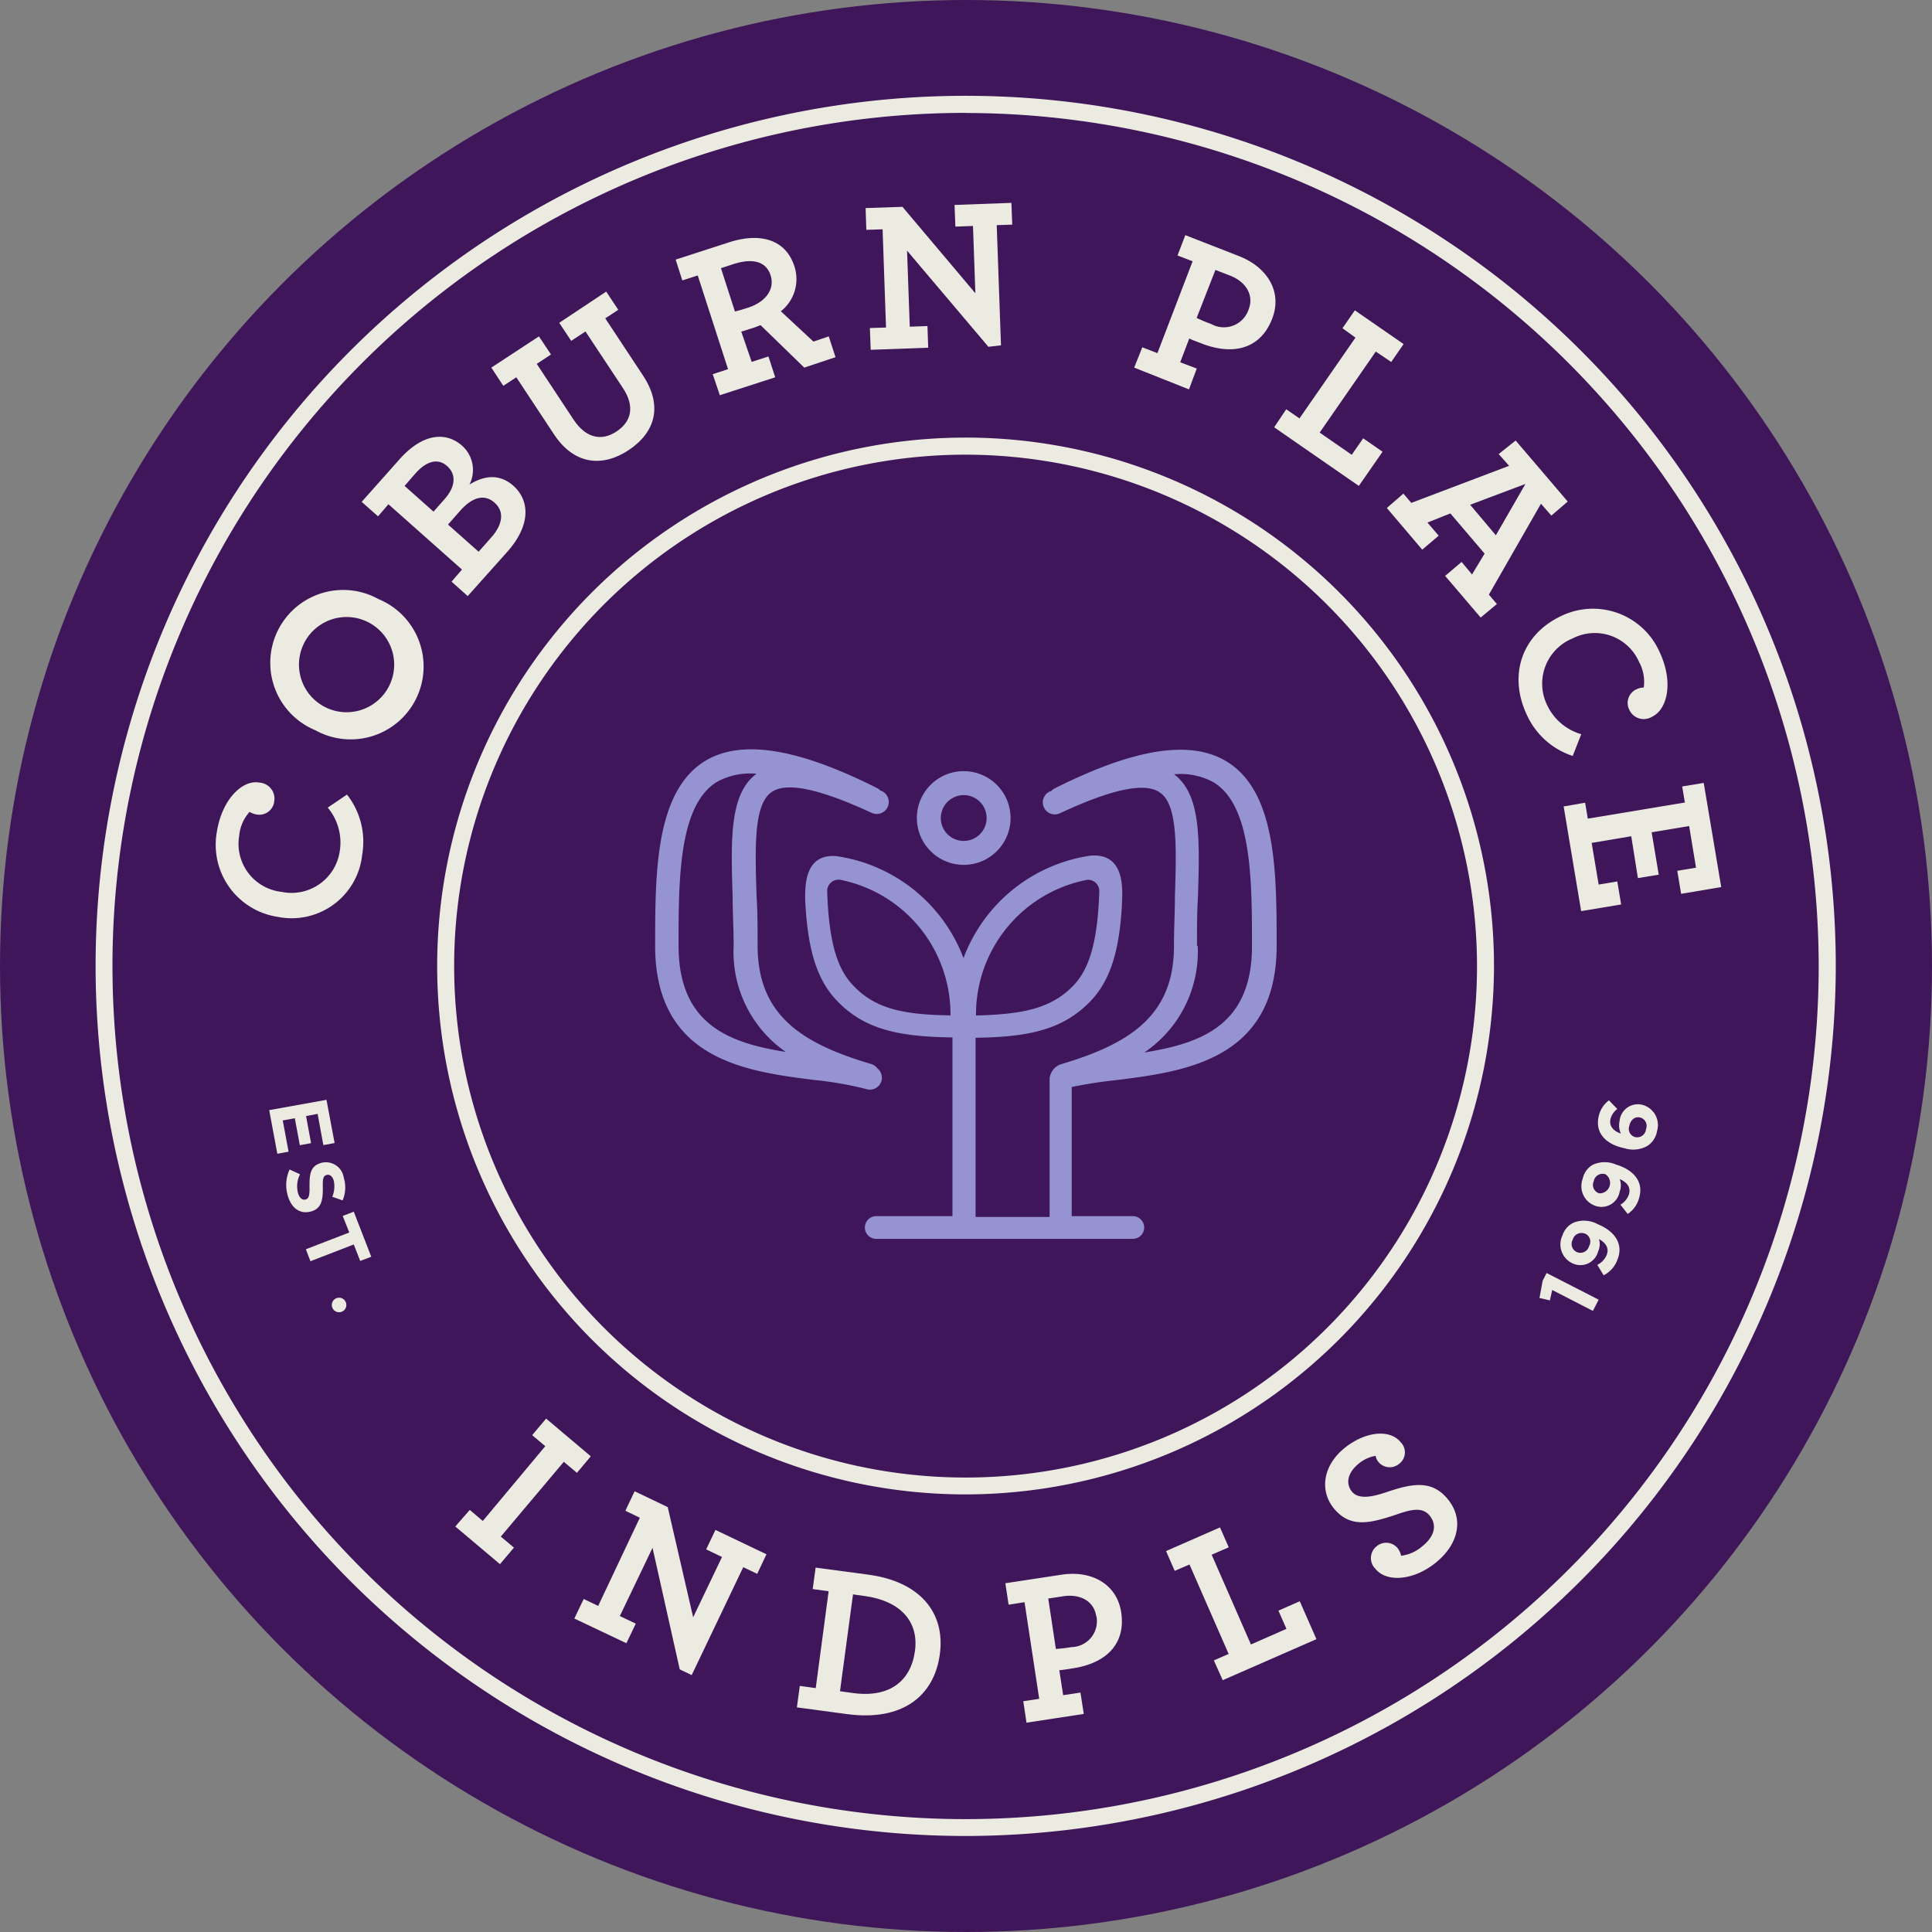 <?xml version="1.0" encoding="UTF-8"?> <svg xmlns="http://www.w3.org/2000/svg" id="Layer_1" data-name="Layer 1" viewBox="0 0 185.52 185.52"><rect x="0" y="0" width="185.52" height="185.52" fill="#808080" stroke="none"/><defs><style>.cls-1{fill:#3e1659;}.cls-2{fill:#ecebe1;}.cls-3{fill:#9693d2;}</style></defs><circle class="cls-1" cx="92.76" cy="92.76" r="92.76"></circle><path class="cls-2" d="M94.82,146.2a50.74,50.74,0,1,1,50.73-50.74A50.8,50.8,0,0,1,94.82,146.2Zm0-99.84a49.11,49.11,0,1,0,49.1,49.1A49.16,49.16,0,0,0,94.82,46.36Z" transform="translate(-2.09 -2.7)"></path><path class="cls-2" d="M94.82,179a83.55,83.55,0,1,1,83.55-83.55A83.65,83.65,0,0,1,94.82,179Zm0-165.46a81.92,81.92,0,1,0,81.91,81.91A82,82,0,0,0,94.82,13.55Z" transform="translate(-2.09 -2.7)"></path><path class="cls-3" d="M94.63,85.75a4.5,4.5,0,1,0-4.5-4.5A4.51,4.51,0,0,0,94.63,85.75Zm0-6.7a2.2,2.2,0,1,1-2.2,2.2A2.21,2.21,0,0,1,94.63,79.05Z" transform="translate(-2.09 -2.7)"></path><path class="cls-3" d="M109.36,106.41c6.47-.82,15.32-1.94,15.32-12.89,0-6.91,0-14.75-4.77-17.68-3.47-2.14-8.9-1.29-16.61,2.6a.91.91,0,0,0-.24.2l-.18.07a1.15,1.15,0,1,0,1,2.08c4.9-2.29,8.12-3,9.57-2,1.74,1.15,1.61,5.24,1.46,10,0,1.52-.09,3.1-.09,4.77,0,6.75-4.38,9.42-10.94,11.36a1.65,1.65,0,0,0-1,1.31h0v13.33H95.77V102.35c5.12-.07,8.48-.76,11.17-3.66,1.9-2.07,2.64-5,2.88-9v0c0-1,.58-5.11-3-4.83v0a15.39,15.39,0,0,0-12.21,9.84A15.39,15.39,0,0,0,82.4,84.91v0c-2.92-.23-3,2.56-3,4.07.2,4.3.91,7.49,2.93,9.68,2.69,2.91,6.07,3.59,11.22,3.66v17.16H86.23a1.09,1.09,0,1,0,0,2.18h24.64a1.09,1.09,0,0,0,0-2.18H105v-12.4A43,43,0,0,1,109.36,106.41Zm-3-19.21a1.09,1.09,0,0,1,1.29,1.12c-.14,4-.7,7.07-2.37,8.89-2.15,2.33-4.94,2.89-9.47,3v-.1A13.16,13.16,0,0,1,106.41,87.2Zm-13,13c-4.53-.06-7.31-.62-9.46-3-1.68-1.82-2.24-4.87-2.38-8.89a1.09,1.09,0,0,1,1.29-1.12,13.16,13.16,0,0,1,10.55,12.86Zm23.67-6.64c0-1.63,0-3.19.09-4.7.18-5.5.31-9.87-2.29-11.81a6.58,6.58,0,0,1,3.81.78c3.67,2.26,3.67,9.42,3.67,15.73,0,7.57-4.87,9.33-10.33,10.2A11.69,11.69,0,0,0,117.1,93.52Z" transform="translate(-2.09 -2.7)"></path><path class="cls-3" d="M85.63,107.33a1.15,1.15,0,0,0,1.1-.82,1.17,1.17,0,0,0-.4-1.23,1.1,1.1,0,0,0-.56-.4c-6.56-1.94-10.93-4.61-10.93-11.36,0-1.67,0-3.25-.1-4.77-.15-4.74-.28-8.83,1.46-10,1.45-1,4.67-.27,9.58,2a1.15,1.15,0,0,0,1-2.08l-.17-.07a1,1,0,0,0-.25-.2c-7.71-3.89-13.14-4.74-16.61-2.6C65,78.77,65,86.61,65,93.52c0,11,8.86,12.07,15.32,12.89a33.33,33.33,0,0,1,5,.88A1.24,1.24,0,0,0,85.63,107.33ZM67.25,93.52c0-6.31,0-13.47,3.67-15.73A6.6,6.6,0,0,1,74.73,77c-2.6,1.94-2.46,6.31-2.29,11.81,0,1.51.1,3.07.1,4.7a11.68,11.68,0,0,0,5,10.2C72.12,102.85,67.25,101.09,67.25,93.52Z" transform="translate(-2.09 -2.7)"></path><path class="cls-2" d="M28.75,90.74a7,7,0,0,1-5.83-8.2c.51-3.13,2.48-5,4.09-4.69a1.54,1.54,0,0,1,1.42,1.74,1.44,1.44,0,0,1-1.7,1.32,1.74,1.74,0,0,1-.67-.25,3.93,3.93,0,0,0-1,2.29,4.64,4.64,0,0,0,4.06,5.39,4.68,4.68,0,0,0,5.6-3.94,5.22,5.22,0,0,0-1.16-4.15L35.41,79a7.33,7.33,0,0,1,1.46,5.77A6.81,6.81,0,0,1,28.75,90.74Z" transform="translate(-2.09 -2.7)"></path><path class="cls-2" d="M32.37,72.82a7,7,0,1,1,6.07-12.59,7,7,0,1,1-6.07,12.59Zm5-10.41a4.57,4.57,0,1,0-4,8.22,4.57,4.57,0,1,0,4-8.22Z" transform="translate(-2.09 -2.7)"></path><path class="cls-2" d="M45.45,58.55l1-1.16-7.06-6.27-1,1.16-1.57-1.39,3.62-4.07c2.21-2.5,4.44-2.7,6-1.34a3.11,3.11,0,0,1,.73,3.75c1.5-.93,2.92-1,4.19.09,1.69,1.5,1.64,3.9-.56,6.37L47,59.94Zm-.68-7.91c1.09-1.23,1.14-2.4.25-3.19s-2-.48-3.08.76l-1,1.15,2.78,2.47Zm4.5,3.66c1.07-1.21,1.29-2.45.32-3.32s-2.13-.56-3.3.75l-1.18,1.34,2.94,2.61Z" transform="translate(-2.09 -2.7)"></path><path class="cls-2" d="M55.29,44.41l-3.62-5.48-1.25.82L49.27,38l4.57-3L55,36.74l-1.37.9L57.17,43c1.16,1.75,2.66,2.1,4.11,1.14s1.79-2.4.63-4.17l-3.6-5.44-1.37.9L55.79,33.7l4.51-3,1.16,1.75-1.25.82,3.6,5.45c2,3,1.15,5.54-1.35,7.2S57.23,47.35,55.29,44.41Z" transform="translate(-2.09 -2.7)"></path><path class="cls-2" d="M70.53,38.63,72,38.15l-2.91-9-1.48.48-.64-2L72,26c3-1,5.52-.37,6.37,2.27a3.93,3.93,0,0,1-1.3,4.32L80.2,35.5,81.67,35l.65,2-3,1-4.2-4.08c-.27.11-.52.21-.78.29s-.78.26-1.07.33l1,2.91,1.61-.52.65,2-5.32,1.72Zm5.55-9.51c-.44-1.35-1.77-1.64-3.56-1.06l-1.2.39,1.34,4.16c.25-.06.57-.14,1.28-.37C75.61,31.69,76.52,30.48,76.08,29.12Z" transform="translate(-2.09 -2.7)"></path><path class="cls-2" d="M89.19,26.77l.26,7.3,1.7-.06.07,2.08-5.52.2-.08-2.09,1.55-.05-.33-9.43-1.56.05-.07-2.09,3.54-.12,7,8.3-.23-6.46-1.69.06-.08-2.08,5.46-.2.08,2.09-1.49.05.41,11.54L97,36Z" transform="translate(-2.09 -2.7)"></path><path class="cls-2" d="M111.78,36.05l1.45.56,3.38-8.82-1.45-.56.75-1.95,5.12,2c2.73,1.05,4.22,3.41,3.23,6-1.12,2.93-3.74,3.57-6.74,2.42-.59-.23-1-.37-1.23-.5l-.87,2.29,1.59.6-.75,2L111,38ZM122,32.38c.51-1.34-.26-2.63-1.83-3.23l-1.37-.53L117,33.23a14.76,14.76,0,0,0,1.41.59A2.5,2.5,0,0,0,122,32.38Z" transform="translate(-2.09 -2.7)"></path><path class="cls-2" d="M125.6,42l1.27.88,5.38-7.76L131,34.22l1.19-1.72,4.68,3.24-1.19,1.72-1.48-1-5.39,7.78,3.08,2.13,1.1-1.58,1.86,1.29-2.28,3.28-8.13-5.63Z" transform="translate(-2.09 -2.7)"></path><path class="cls-2" d="M136.85,50.1l.76.89L147,47.43l-1-1.13L147.63,45l5,5.86-1.57,1.35-1-1.14-5,8.73.77.9L144.27,62l-3.41-4,1.58-1.34,1,1.2,1.21-2L141.36,52l-2.2.88,1.08,1.26-1.58,1.34-3.4-4Zm8.88,4,2.84-4.93-5.31,2Z" transform="translate(-2.09 -2.7)"></path><path class="cls-2" d="M152.07,61.82a7,7,0,0,1,9.41,3.55c1.33,2.88.71,5.49-.78,6.17a1.52,1.52,0,0,1-2.14-.65,1.44,1.44,0,0,1,.67-2,1.73,1.73,0,0,1,.7-.17,4,4,0,0,0-.45-2.46A4.64,4.64,0,0,0,153.11,64a4.69,4.69,0,0,0-2.46,6.4,5.21,5.21,0,0,0,3.28,2.8l-.82,2.09a7.34,7.34,0,0,1-4.43-4C146.92,67.5,148.22,63.6,152.07,61.82Z" transform="translate(-2.09 -2.7)"></path><path class="cls-2" d="M154.3,79.78l.26,1.53,9.32-1.55-.26-1.54,2.07-.34,1.68,10-3.85.65-.37-2.21,1.8-.3-.66-4-3.6.6.68,4.07-2,.33L158.73,83l-3.8.64.67,4,1.79-.3.37,2.21-3.84.64-1.68-10.05Z" transform="translate(-2.09 -2.7)"></path><path class="cls-2" d="M33.44,108.31l.78,4.15-1.08.2-.55-3-1.11.21.48,2.6-1.08.2-.48-2.59-1.16.21.56,3-1.08.2-.78-4.19Z" transform="translate(-2.09 -2.7)"></path><path class="cls-2" d="M29.9,115l1,.46a2.57,2.57,0,0,0-.2,1.78c.14.49.41.73.73.64h0c.3-.08.4-.31.38-1.27,0-1.16.07-1.95,1.14-2.25h0a1.74,1.74,0,0,1,2.15,1.42,3.21,3.21,0,0,1-.11,2.19L34,117.62a2.63,2.63,0,0,0,.14-1.54c-.13-.45-.41-.63-.67-.56h0c-.36.1-.4.36-.38,1.35,0,1.17-.19,1.9-1.13,2.16h0c-1.07.3-1.9-.34-2.23-1.5A3.56,3.56,0,0,1,29.9,115Z" transform="translate(-2.09 -2.7)"></path><path class="cls-2" d="M35.63,121.05,35,119.46l1.06-.41,1.68,4.33-1.06.4-.62-1.58-4.16,1.61-.44-1.15Z" transform="translate(-2.09 -2.7)"></path><path class="cls-2" d="M151.14,126.57l-.22,1-1-.23.3-1.65.38-.75,5,2.56-.55,1.08Z" transform="translate(-2.09 -2.7)"></path><path class="cls-2" d="M156.08,125.16l-.61-1a1.88,1.88,0,0,0,.9-.95c.26-.64-.08-1.17-.74-1.53a1.67,1.67,0,0,1-.08,1.19,1.76,1.76,0,0,1-2.42,1.16h0a2,2,0,0,1-1-2.71,2,2,0,0,1,1.18-1.26,2.76,2.76,0,0,1,2.2.19h0c1.68.69,2.5,1.95,1.89,3.42A2.7,2.7,0,0,1,156.08,125.16Zm-1.8-4h0a.87.87,0,0,0-1.17.58.85.85,0,0,0,.42,1.2h0a.86.86,0,0,0,1.15-.58A.84.84,0,0,0,154.28,121.15Z" transform="translate(-2.09 -2.7)"></path><path class="cls-2" d="M158.39,119.27l-.7-.89a1.81,1.81,0,0,0,.82-1c.2-.66-.19-1.16-.89-1.46a1.68,1.68,0,0,1,0,1.2,1.77,1.77,0,0,1-2.31,1.38h0a2,2,0,0,1-1.24-2.61,2,2,0,0,1,1-1.36,2.76,2.76,0,0,1,2.21,0h0c1.74.53,2.67,1.7,2.2,3.22A2.61,2.61,0,0,1,158.39,119.27Zm-2.16-3.82h0a.86.86,0,0,0-1.1.68.84.84,0,0,0,.53,1.16h0a1,1,0,0,0,.58-1.84Z" transform="translate(-2.09 -2.7)"></path><path class="cls-2" d="M160.29,112.73a2.75,2.75,0,0,1-2.2.23h0c-1.69-.34-2.84-1.38-2.5-3a2.6,2.6,0,0,1,1-1.6l.8.83a1.71,1.71,0,0,0-.66,1c-.14.68.34,1.14,1,1.36a1.94,1.94,0,0,1-.12-1.2,1.76,1.76,0,0,1,2.14-1.57h0a2,2,0,0,1,1.47,2.48A2.13,2.13,0,0,1,160.29,112.73Zm-.74-2.73h0c-.46-.09-.87.2-1,.8a.82.82,0,0,0,.6,1.1h0a.86.86,0,0,0,1-.79A.83.83,0,0,0,159.55,110Z" transform="translate(-2.09 -2.7)"></path><path class="cls-2" d="M47.2,147.69l1.25,1.06,6-7.18-1.26-1.06,1.34-1.59,4.29,3.62-1.33,1.59-1.26-1.06-6.05,7.18,1.26,1.06-1.34,1.59-4.29-3.62Z" transform="translate(-2.09 -2.7)"></path><path class="cls-2" d="M64.75,151.33l-3.14,6.55,1.53.73-.9,1.88-5-2.37.9-1.88,1.39.67,4-8.47-1.39-.67.89-1.87,3.18,1.52L68.65,158l2.77-5.79-1.52-.73.89-1.87,4.9,2.34-.89,1.88-1.34-.64-4.95,10.36L67.36,163Z" transform="translate(-2.09 -2.7)"></path><path class="cls-2" d="M78.89,164.59l1.53.21,1.24-9.3-1.53-.21.28-2.06,5.08.68c4.85.65,7.39,3.56,6.85,7.62s-3.63,6.47-8.89,5.77l-4.84-.65Zm5.16.69c3.47.46,5.51-1.17,5.9-4.05s-1.48-4.82-4.82-5.27L84,155.8l-1.25,9.3Z" transform="translate(-2.09 -2.7)"></path><path class="cls-2" d="M100.35,166.06l1.53-.23-1.41-9.28-1.53.24-.31-2.06,5.39-.82c2.87-.44,5.31.88,5.73,3.6.47,3.08-1.48,4.91-4.63,5.39-.63.1-1,.16-1.31.18l.37,2.4,1.66-.25.32,2.05-5.5.84Zm7-8.18c-.21-1.41-1.51-2.15-3.16-1.9l-1.44.22.73,4.84a14,14,0,0,0,1.51-.18A2.48,2.48,0,0,0,107.37,157.88Z" transform="translate(-2.09 -2.7)"></path><path class="cls-2" d="M118.65,162.14l1.42-.62-3.76-8.59-1.42.61-.83-1.9,5.18-2.27.84,1.91-1.64.71,3.77,8.62,3.41-1.5-.77-1.75,2.05-.9,1.6,3.64-9,3.94Z" transform="translate(-2.09 -2.7)"></path><path class="cls-2" d="M134.15,153.33a1.44,1.44,0,0,1,.12-2.14,1.42,1.42,0,0,1,2,.14,1.77,1.77,0,0,1,.36.76,3.77,3.77,0,0,0,2-.88c1.16-.91,1.5-2,.77-2.94s-1.91-.59-3.27-.12c-2.53.84-4.42,1.31-6-.66-1.34-1.7-1-4.11,1.14-5.8,2-1.57,4.32-1.76,5.33-.49a1.37,1.37,0,0,1-.14,2.05,1.41,1.41,0,0,1-2-.16,1.28,1.28,0,0,1-.28-.59,3.39,3.39,0,0,0-1.66.78c-1,.83-1.24,1.85-.63,2.63s1.88.56,3.25.1c2.44-.82,4.41-1.3,6,.68s.93,4.4-1.25,6.12S135.17,154.63,134.15,153.33Z" transform="translate(-2.09 -2.7)"></path><circle class="cls-2" cx="32.56" cy="125.31" r="0.7"></circle></svg> 